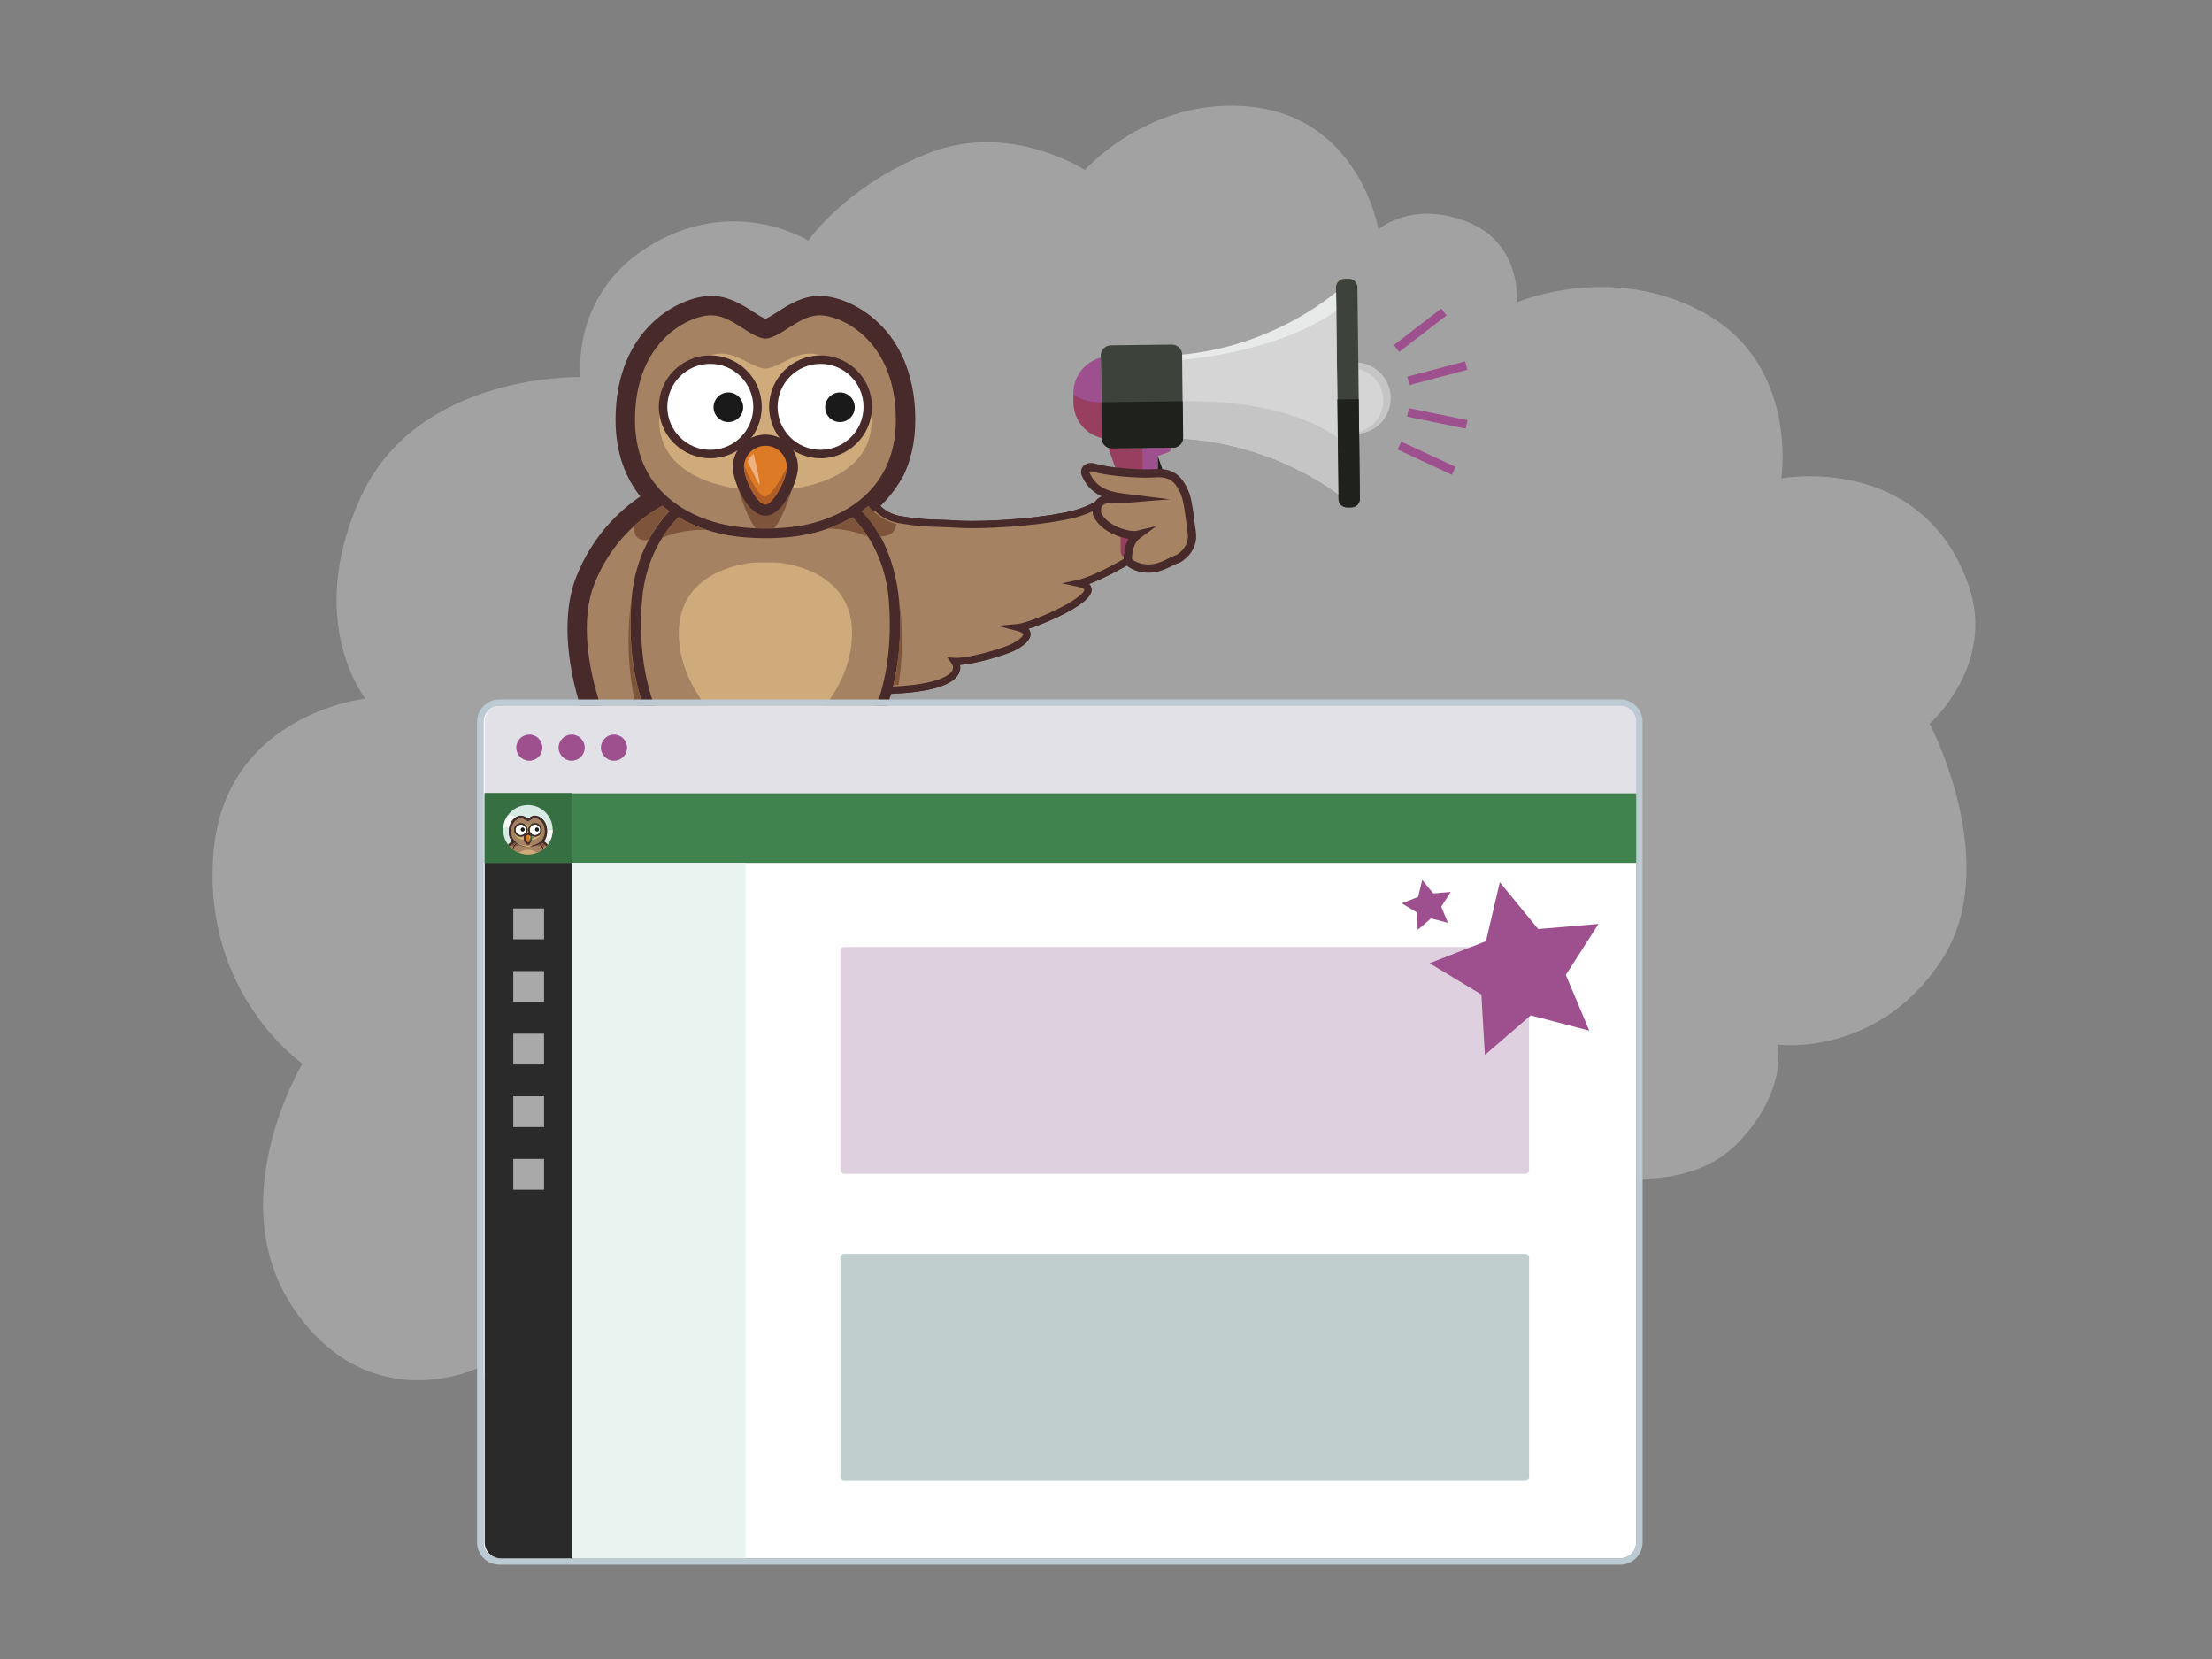 <?xml version="1.0" encoding="utf-8"?>
<!-- Generator: Adobe Illustrator 15.0.0, SVG Export Plug-In . SVG Version: 6.00 Build 0)  -->
<!DOCTYPE svg PUBLIC "-//W3C//DTD SVG 1.1//EN" "http://www.w3.org/Graphics/SVG/1.1/DTD/svg11.dtd">
<svg version="1.1" id="Layer_1" xmlns="http://www.w3.org/2000/svg" xmlns:xlink="http://www.w3.org/1999/xlink" x="0px" y="0px"
	 width="800px" height="600px" viewBox="0 0 800 600" enable-background="new 0 0 800 600" xml:space="preserve">
<rect x="0" y="0" width="800" height="600" fill="#808080" stroke="none"/>
<polygon fill="#9D4F8E" points="504.711,312.996 510.876,320.509 520.591,319.709 515.315,327.874 519.079,336.826 509.653,334.358 
	502.266,340.691 501.716,330.999 493.386,325.963 502.472,322.442 "/>
<g>
	<path opacity="0.3" fill="#F3F1F1" d="M582.139,425.477c7.281,1.151,31.5,3.559,46.693-12.417
		c18.041-18.992,14.035-35.261,14.035-35.261s35.715,4.832,58.947-29.966c23.238-34.788-3.934-86.077-3.934-86.077
		s24.518-21.522,13.844-50.831c-17.25-47.337-67.488-37.91-67.488-37.91s6.35-40.622-27.393-59.581
		c-33.74-18.949-68.248-4.092-68.248-4.092s2.004-21.385-18.086-29.169c-20.08-7.77-31.982,2.754-31.982,2.754
		s-6.646-39.692-45.364-44.223c-36.879-4.311-60.815,22.794-60.815,22.794s-27.111-17.858-56.893-5.978
		c-29.783,11.869-43.13,31.517-43.13,31.517s-25.826-16.361-56.063,1.078c-30.23,17.434-26.272,48.272-26.272,48.272
		s-58.779-1.789-79.478,43.279c-20.704,45.087,1.617,73.003,1.617,73.003s-51.18,5.44-55,56.347
		c-3.817,50.912,32.254,75.655,32.254,75.655s-30.348,50.172-2.459,89.645c27.896,39.475,66.682,20.135,66.682,20.135
		s12.721,36.64,53.611,29.296c40.902-7.342,54.449-26.12,54.449-26.12s42.289,20.468,75.715,8.608
		c33.428-11.858,42.904-28.723,42.904-28.723s37.115,10.516,68.533,1.586c31.418-8.948,51.846-36.688,51.846-36.688
		s14.672,15.082,35.494,7.617C576.979,442.568,580.768,425.251,582.139,425.477z"/>
	<g id="features">
		<g>
			<g>
				<path fill="#A58262" d="M322.384,249.627c-11.063-4.435-11.164-0.947-16.646-8.023c-7.126-9.692-21.529-39.87-21.529-39.87
					c5.581-5.184,27.51-18.74,29.504-20.533c1.994-1.795,2.591,5.184,11.961,6.777c9.369,1.594,12.339,1.047,20.533,1.594
					c8.973,0.6,30.104-0.596,42.063-3.587c11.962-2.991,17.345-10.964,29.902-15.747c0,0,6.667,0.445-3.837,14.096
					c-5.98,7.777,3.04,4.89-0.348,8.08c6.479,0.448,1.944,4.785-0.299,6.58c-3.841,3.071-17.193,10.615-23.474,11.961
					c13.008,2.842-16.496,15.5-21.979,15.998c6.78,1.793,0.997,5.78-1.944,7.176c-4.019,1.908-16.098,5.385-21.08,5.084
					C347.702,242.8,345.06,248.632,322.384,249.627z"/>
				<path fill="#482A2B" d="M322.159,250.942l-0.26-0.105c-4.016-1.61-6.568-2.152-8.432-2.549c-3.576-0.76-5.172-1.252-8.762-5.887
					c-7.135-9.707-21.085-38.871-21.674-40.107l-0.412-0.863l0.702-0.652c3.644-3.385,13.921-10.139,21.423-15.07
					c3.83-2.516,7.447-4.896,8.096-5.477c0.461-0.416,0.967-0.627,1.504-0.627c1.123,0,1.863,0.876,2.721,1.889
					c1.455,1.721,3.656,4.32,8.826,5.199c6.236,1.062,9.496,1.158,13.623,1.279c1.918,0.057,4.092,0.12,6.778,0.301
					c1.462,0.098,3.253,0.146,5.322,0.146c10.708,0,26.627-1.27,36.339-3.698c6.231-1.56,10.67-4.556,15.369-7.729
					c4.162-2.812,8.466-5.717,14.387-7.971c3.574-1.363-7.827,6.479-3.126,6.479c2.785,0-3.953,1.721-3.167,3.316
					c1.107,2.252,4.144-4.412,0.505,0.315c-4.096,5.325,12.397,7.948,8.062,10.684c-1.109,0.699-2.139,1.35-3.025,1.949
					c0.693,0.348,1.297,0.881,1.557,1.712c0.551,1.765-0.799,3.961-4.014,6.532c-3.369,2.696-13.667,8.611-20.635,11.189
					c0.784,0.734,0.968,1.558,0.924,2.256c-0.159,2.586-4.127,5.775-11.79,9.476c-3.839,1.854-8.007,3.52-11.088,4.478
					c0.458,0.496,0.72,1.062,0.778,1.699c0.289,3.125-4.814,5.713-5.841,6.198c-3.5,1.663-13.628,4.745-19.673,5.177
					c0.219,1.037,0.086,2.09-0.408,3.087c-2.114,4.269-10.3,6.745-24.327,7.36L322.159,250.942z M285.81,202.056
					c2.432,5.043,14.686,30.217,20.977,38.776c3.129,4.038,4.162,4.258,7.224,4.907c1.915,0.406,4.522,0.962,8.596,2.573
					c17.454-0.802,21.079-4.39,21.829-5.901c0.389-0.787,0.29-1.613-0.295-2.455l-1.532-2.206l2.681,0.162
					c0.18,0.011,0.369,0.016,0.567,0.016c5.142,0,16.334-3.296,19.878-4.977c2.533-1.202,4.425-2.925,4.361-3.606
					c-0.012-0.146-0.445-0.671-2.193-1.133l-7.143-1.889l7.358-0.668c1.933-0.176,7.917-2.256,13.748-5.071
					c8.05-3.89,10.273-6.469,10.325-7.29c0.01-0.148-0.386-0.66-2.254-1.068l-5.886-1.285l5.89-1.261
					c5.975-1.28,19.214-8.729,22.934-11.706c2.523-2.018,3.222-3.4,3.152-3.723v0.001c0,0-0.328-0.413-2.131-0.539l-2.973-0.205
					l2.172-2.044c1.239-1.166,5.61-1.153,5.498-3.852c-0.019-0.445-9.396-1.905-5.585-6.862c4.031-5.24,0.813-2.109,0.602-2.541
					c-0.303-0.613,1.058-1.343-0.602-1.343c-3.176,0,2-3.779,2.969-3.906c5.982-0.784-7.155,3.463-11.194,6.191
					c-4.895,3.305-9.517,6.428-16.197,8.098c-9.914,2.479-26.104,3.776-36.97,3.776c-2.129,0-3.977-0.053-5.495-0.153
					c-2.638-0.176-4.693-0.236-6.683-0.296c-4.061-0.12-7.569-0.222-13.983-1.314c-6.107-1.04-8.781-4.197-10.377-6.085
					c-0.238-0.279-0.516-0.607-0.723-0.816c-1.039,0.826-3.746,2.613-8.179,5.525C299.205,192.468,289.816,198.638,285.81,202.056z"
					/>
			</g>
			<g>
				<g>
					<g>
						<path fill="#A58262" d="M322.384,249.627c-11.063-4.435-11.164-0.947-16.646-8.023c-7.126-9.692-21.529-39.87-21.529-39.87
							c5.581-5.184,27.51-18.74,29.504-20.533c1.994-1.795,2.591,5.184,11.961,6.777c9.369,1.594,12.339,1.047,20.533,1.594
							c8.973,0.6,30.104-0.596,42.063-3.587c11.962-2.991,17.345-10.964,29.902-15.747c2.589-0.986-8.208,8.893-5.785,8.263
							c9.333-2.425,5.281,2.833,5.281,2.833c-5.98,7.777-0.293,7.89-3.681,11.08c6.479,0.448,1.944,4.785-0.299,6.58
							c-3.841,3.071-17.193,10.615-23.474,11.961c13.008,2.842-16.496,15.5-21.979,15.998c6.78,1.793,0.997,5.78-1.944,7.176
							c-4.019,1.908-16.098,5.385-21.08,5.084C347.702,242.8,345.06,248.632,322.384,249.627z"/>
						<path fill="#482A2B" d="M322.159,250.942l-0.26-0.105c-4.016-1.61-6.568-2.152-8.432-2.549
							c-3.576-0.76-5.172-1.252-8.762-5.887c-7.135-9.707-21.085-38.871-21.674-40.107l-0.412-0.863l0.702-0.652
							c3.644-3.385,13.921-10.139,21.423-15.07c3.83-2.516,7.447-4.896,8.096-5.477c0.461-0.416,0.967-0.627,1.504-0.627
							c1.123,0,1.863,0.876,2.721,1.889c1.455,1.721,3.656,4.32,8.826,5.199c6.236,1.062,9.496,1.158,13.623,1.279
							c1.918,0.057,4.092,0.12,6.778,0.301c1.462,0.098,3.253,0.146,5.322,0.146c10.708,0,26.627-1.27,36.339-3.698
							c6.231-1.56,10.67-4.556,15.369-7.729c4.162-2.812,8.466-5.717,14.387-7.971c3.574-1.363-7.827,6.479-3.126,6.479
							c2.785,0-1.286,2.154-0.5,3.75c1.107,2.252,2.563,0.272-1.076,5c-4.096,5.325,11.312,2.83,6.976,5.565
							c-1.109,0.699-2.139,1.35-3.025,1.949c0.693,0.348,1.297,0.881,1.557,1.712c0.551,1.765-0.799,3.961-4.014,6.532
							c-3.369,2.696-13.667,8.611-20.635,11.189c0.784,0.734,0.968,1.558,0.924,2.256c-0.159,2.586-4.127,5.775-11.79,9.476
							c-3.839,1.854-8.007,3.52-11.088,4.478c0.458,0.496,0.72,1.062,0.778,1.699c0.289,3.125-4.814,5.713-5.841,6.198
							c-3.5,1.663-13.628,4.745-19.673,5.177c0.219,1.037,0.086,2.09-0.408,3.087c-2.114,4.269-10.3,6.745-24.327,7.36
							L322.159,250.942z M285.81,202.056c2.432,5.043,14.686,30.217,20.977,38.776c3.129,4.038,4.162,4.258,7.224,4.907
							c1.915,0.406,4.522,0.962,8.596,2.573c17.454-0.802,21.079-4.39,21.829-5.901c0.389-0.787,0.29-1.613-0.295-2.455
							l-1.532-2.206l2.681,0.162c0.18,0.011,0.369,0.016,0.567,0.016c5.142,0,16.334-3.296,19.878-4.977
							c2.533-1.202,4.425-2.925,4.361-3.606c-0.012-0.146-0.445-0.671-2.193-1.133l-7.143-1.889l7.358-0.668
							c1.933-0.176,7.917-2.256,13.748-5.071c8.05-3.89,10.273-6.469,10.325-7.29c0.01-0.148-0.386-0.66-2.254-1.068l-5.886-1.285
							l5.89-1.261c5.975-1.28,19.214-8.729,22.934-11.706c2.523-2.018,3.222-3.4,3.152-3.723v0.001c0,0-0.328-0.413-2.131-0.539
							l-2.973-0.205l2.172-2.044c1.239-1.166,3.213-2.412,5.498-3.852c4.404-2.779-8.403-5.572-4.592-10.529
							c4.031-5.24-19.785,11.864-0.392,1.126c0.599-0.331,1.659-3.542,0-3.542c-3.176,0-1.224-1,5.026-3.211
							c5.688-2.012-9.814,4.967-13.854,7.695c-4.895,3.305-9.517,6.428-16.197,8.098c-9.914,2.479-26.104,3.776-36.97,3.776
							c-2.129,0-3.977-0.053-5.495-0.153c-2.638-0.176-4.693-0.236-6.683-0.296c-4.061-0.12-7.569-0.222-13.983-1.314
							c-6.107-1.04-8.781-4.197-10.377-6.085c-0.238-0.279-0.516-0.607-0.723-0.816c-1.039,0.826-3.746,2.613-8.179,5.525
							C299.205,192.468,289.816,198.638,285.81,202.056z"/>
					</g>
					<path fill="#482A2B" d="M208.229,209.077c5.896-15.289,15.896-24.469,23.361-29.522c-5.207-6.563-8.969-15.515-8.969-27.718
						c0-33.543,23.742-44.831,34.572-44.831c6.275,0,11.225,3.193,15.199,5.758c1.352,0.873,3.279,2.116,4.431,2.558
						c1.154-0.441,3.08-1.685,4.431-2.558c3.979-2.564,8.926-5.758,15.201-5.758c10.828,0,34.576,11.288,34.576,44.83
						c0,8.256-1.726,15.021-4.453,20.567l-0.107,0.024c-2.944,5.505-7.522,10.741-12.85,14.683c0,0,10.655,10.586,11.779,33.461
						c1.773,36.206-14.287,53.414-18.118,58.014c-0.498,0.598,0.798,2.893,4.037,4.635c3.614,1.948,6.229,3.887,9.339,6.402
						c0.318,0.822,0.518,1.762,0.477,2.865c-0.145,3.893-3.113,5.778-4.097,6.407c-2.462,1.567-5.007,2.38-7.571,2.472
						c-1.995,4.996-7.802,12.311-14.356,12.398c-0.771,1.192-1.835,2.541-3.303,4.07c-4.639,4.845-8.837,7.3-12.479,7.3
						c-0.846,0-1.671-0.144-2.467-0.388c-0.8,0.244-1.625,0.388-2.471,0.388c-3.643,0-7.844-2.454-12.479-7.3
						c-1.469-1.529-2.533-2.878-3.303-4.07c-6.556-0.088-12.363-7.398-14.356-12.397c-2.564-0.093-5.113-0.905-7.585-2.481
						c-0.974-0.619-3.94-2.51-4.085-6.398c-0.041-1.094,0.155-2.025,0.467-2.843c-5.219-1.91-10.26-7.035-15.018-15.302
						C207.879,256.71,200.994,227.846,208.229,209.077z"/>
					<path fill="#A58262" d="M299.249,286.239c1.471-1.166,2.973-2.469,4.502-3.918c9.381,10.756,11.904,9.117,9.51,10.643
						c-1.52,0.967-2.938,1.406-4.265,1.406c-2.257,0-4.263-1.264-6.096-3.355C301.015,288.856,300.022,287.276,299.249,286.239z"/>
					<path fill="#A58262" d="M297.097,287.869c0.326,0.37,0.68,0.784,1.056,1.261c2.818,3.562,5.298,6.439,5.044,8.916
						c-0.204,1.956-5.044,8.696-8.205,8.696c-0.844,0-1.568-0.48-2.051-1.663c-2.628-6.422-3.444-10.166-4.078-12.296
						C291.366,291.596,294.144,290.006,297.097,287.869z"/>
					<path fill="#A58262" d="M249.938,282.356c1.528,1.451,3.034,2.75,4.507,3.916c-0.77,1.038-1.762,2.611-3.627,4.742
						c-1.83,2.092-3.835,3.355-6.092,3.355c-1.329,0-2.748-0.439-4.268-1.406C238.069,291.44,240.584,293.07,249.938,282.356z"/>
					<path fill="#A58262" d="M256.595,287.899c2.959,2.137,5.742,3.724,8.254,4.909c-0.629,2.132-1.45,5.874-4.069,12.271
						c-0.485,1.184-1.209,1.663-2.053,1.663c-3.16,0-7.999-6.74-8.202-8.696c-0.254-2.477,2.224-5.354,5.042-8.916
						C255.934,288.665,256.275,288.263,256.595,287.899z"/>
					<path fill="#A58262" d="M214.79,211.607c6.355-16.476,17.945-24.943,24.763-28.695c0.843,0.712,1.701,1.375,2.571,1.998
						c-4.236,4.384-12.334,14.824-13.71,31.659c-0.093,1.133-0.17,2.291-0.232,3.477c-0.046,0.842-0.068,1.715-0.096,2.584
						c-0.008,0.34-0.028,0.67-0.034,1.014c-0.023,1.181-0.027,2.383-0.013,3.601c0,0.038-0.002,0.076,0,0.112
						c0.211,16.418,4.245,35.941,18.489,51.481c0.007,0.006,0.014,0.015,0.021,0.022c-1.313,3.133-3.598,4.752-7.26,4.752
						c-0.777,0-1.618-0.073-2.523-0.216C223.874,281.343,205.413,235.927,214.79,211.607z"/>
					<path fill="#A58262" d="M278.92,308.393c-0.022-4.129-0.047-8.678-0.009-12.382c1.696-0.271,4.191-0.853,7.24-2.056
						c1.238,3.823,3.674,9.786,3.859,14.055c0.099,2.29-7.799,10.093-10.682,10.093c-0.18,0-0.333-0.027-0.469-0.075
						c0.057-0.301,0.086-0.613,0.086-0.936C278.946,315.026,278.935,310.878,278.92,308.393z"/>
					<path fill="#A58262" d="M274.812,296.019c0.034,3.702,0.01,8.248-0.012,12.374c-0.015,2.485-0.025,6.634-0.025,8.699
						c0,0.322,0.03,0.635,0.085,0.936c-0.137,0.048-0.29,0.075-0.468,0.075c-2.887,0-10.781-7.803-10.682-10.093
						c0.184-4.265,2.61-10.21,3.854-14.032C270.604,295.167,273.099,295.747,274.812,296.019z"/>
					<path fill="#A58262" d="M246.327,272.728c-0.023-0.033-0.052-0.068-0.076-0.101c-0.129-0.163-0.258-0.329-0.386-0.493
						c-2.335-3.051-4.333-6.253-6.022-9.575l-0.004-0.005c-0.053-0.104-0.101-0.209-0.153-0.311
						c-0.667-1.326-1.283-2.666-1.854-4.024c-0.141-0.326-0.283-0.647-0.414-0.976l-0.006-0.016
						c-0.736-1.831-1.387-3.69-1.963-5.573c-0.004-0.012-0.007-0.021-0.01-0.033c-0.127-0.421-0.246-0.843-0.369-1.262
						c-0.236-0.827-0.467-1.657-0.676-2.493l-0.004-0.019c-0.072-0.288-0.138-0.583-0.207-0.871
						c-0.231-0.979-0.453-1.958-0.648-2.94v-0.004c-0.039-0.195-0.07-0.391-0.107-0.588c-0.207-1.081-0.398-2.162-0.563-3.252
						l-0.001-0.013c-0.034-0.224-0.06-0.446-0.089-0.671c-0.403-2.838-0.665-5.689-0.803-8.545c-0.01-0.234-0.023-0.465-0.033-0.701
						c0-0.015-0.004-0.031-0.004-0.047c-0.023-0.568-0.053-1.136-0.066-1.703v-0.01c-0.004-0.258-0.003-0.514-0.004-0.771
						c-0.038-2.337-0.011-4.672,0.1-6.989v-0.006c0.063-1.294,0.146-2.577,0.249-3.856c1.347-16.473,9.604-26.305,13.171-29.836
						c5.752,3.413,11.557,5.159,15.441,6.021c6.137,1.363,12.164,1.567,15.21,1.566c0.31,0,0.574-0.002,0.789-0.006
						c0.216,0.004,0.481,0.006,0.79,0.006c3.047,0,9.074-0.203,15.209-1.568c3.887-0.86,9.691-2.607,15.445-6.021
						c3.566,3.534,11.824,13.367,13.168,29.838c0.263,3.225,0.379,6.49,0.359,9.766c0,0.623,0,1.242-0.015,1.863v0.008
						c-0.044,1.885-0.155,3.768-0.308,5.651c-0.001,0.013-0.001,0.022-0.004,0.038c-0.057,0.699-0.113,1.402-0.187,2.102
						l-0.003,0.006c-0.064,0.615-0.145,1.225-0.221,1.836v0.008c-0.065,0.534-0.14,1.07-0.216,1.607
						c-0.112,0.768-0.233,1.533-0.366,2.299c-0.001,0.003-0.001,0.005-0.001,0.005c-0.068,0.4-0.144,0.797-0.22,1.193
						c-0.168,0.897-0.346,1.794-0.546,2.683c-0.143,0.639-0.292,1.273-0.449,1.906l-0.005,0.017
						c-0.16,0.638-0.326,1.272-0.504,1.907c-0.17,0.616-0.354,1.232-0.541,1.847l-0.004,0.018c-0.364,1.185-0.764,2.361-1.189,3.528
						c-0.018,0.053-0.037,0.109-0.057,0.164v0.002c-0.236,0.637-0.471,1.27-0.721,1.9c-0.006,0.004-0.006,0.008-0.006,0.008
						c-0.135,0.335-0.277,0.661-0.42,0.988c-0.535,1.275-1.113,2.535-1.731,3.78c-0.091,0.175-0.175,0.354-0.265,0.53l-0.008,0.01
						c-0.442,0.874-0.904,1.739-1.393,2.598c-0.172,0.287-0.338,0.578-0.51,0.868c-0.006,0.013-0.014,0.024-0.021,0.035
						c-0.359,0.608-0.707,1.218-1.088,1.813l-0.002,0.002c-0.104,0.164-0.216,0.322-0.326,0.484
						c-2.096,3.215-4.502,6.297-7.299,9.184c-11.48,11.837-21.551,14.291-25.469,14.803l-0.88,0.098l-0.878-0.098
						c-3.916-0.512-13.988-2.966-25.465-14.802C248.979,275.989,247.624,274.374,246.327,272.728z"/>
					<path fill="#A58262" d="M292.062,189.634c-5.936,1.318-11.857,1.482-14.447,1.482c-0.316,0-0.578-0.002-0.79-0.005
						c-0.208,0.003-0.475,0.005-0.789,0.005c-2.589,0-8.511-0.164-14.446-1.482c-7.908-1.76-31.938-9.083-31.938-37.797
						c0-28.715,19.633-37.799,27.543-37.799c7.658,0,13.672,7.941,19.63,8.448c5.96-0.507,11.972-8.448,19.632-8.448
						c7.91,0,27.543,9.084,27.543,37.798S299.97,187.874,292.062,189.634z"/>
					<g>
						<path fill="#CFAA7B" d="M260.843,127.884c6.234,0,11.131,5.088,15.981,5.411c4.853-0.323,9.746-5.412,15.983-5.412
							c6.439,0,22.426,5.819,22.426,24.218c0,18.4-19.563,23.096-26.006,24.221c-5.414,0.947-10.819,0.965-12.403,0.947
							c-1.587,0.018-6.986,0-12.405-0.947c-6.438-1.125-26.003-5.82-26.003-24.221C238.416,133.702,254.399,127.884,260.843,127.884
							z"/>
					</g>
					<g>
						<g>
							<defs>
								<path id="SVGID_1_" d="M292.062,189.634c-5.936,1.318-11.857,1.482-14.447,1.482c-0.316,0-0.578-0.002-0.79-0.005
									c-0.208,0.003-0.475,0.005-0.789,0.005c-2.589,0-8.511-0.164-14.446-1.482c-7.908-1.76-31.938-9.083-31.938-37.797
									c0-28.715,19.633-37.799,27.543-37.799c7.658,0,13.672,7.941,19.63,8.448c5.96-0.507,11.972-8.448,19.632-8.448
									c7.91,0,27.543,9.084,27.543,37.798S299.97,187.874,292.062,189.634z"/>
							</defs>
							<clipPath id="SVGID_2_">
								<use xlink:href="#SVGID_1_"  overflow="visible"/>
							</clipPath>
							<g clip-path="url(#SVGID_2_)">
								<path fill="#7E553B" d="M288.618,168.976c0,0-5.523,24.17-11.971,24.17c-6.445,0-11.616-24.168-11.616-24.168
									L288.618,168.976z"/>
							</g>
						</g>
						<path fill="#482A2B" d="M265.031,168.978c0,4.938,5.23,17.521,11.793,17.521c6.438,0,11.794-12.722,11.794-17.522
							c0-6.502-5.29-11.791-11.794-11.791C270.322,157.185,265.031,162.474,265.031,168.978z M270.086,168.976
							c0-3.713,3.024-6.737,6.738-6.737c3.716,0,6.739,3.024,6.739,6.737c0,4.373-5.102,12.469-6.739,12.469
							C274.812,181.444,270.086,173.394,270.086,168.976z"/>
						<path fill="#DC7A26" d="M276.824,161.228c4.282,0,7.751,3.471,7.751,7.748c0,4.281-5.055,13.48-7.751,13.48
							c-3.03,0-7.749-9.199-7.749-13.48C269.075,164.698,272.546,161.228,276.824,161.228z"/>
						<g>
							<defs>
								<path id="SVGID_3_" d="M284.575,168.976c0,4.281-5.055,13.48-7.751,13.48c-3.03,0-7.749-9.199-7.749-13.48
									c0-4.277,3.471-7.748,7.749-7.748C281.106,161.228,284.575,164.698,284.575,168.976z"/>
							</defs>
							<clipPath id="SVGID_4_">
								<use xlink:href="#SVGID_3_"  overflow="visible"/>
							</clipPath>
							<path clip-path="url(#SVGID_4_)" fill="#AF5E27" d="M284.575,168.976c0,0-5.178,10.613-7.959,10.613
								c-2.778,0-7.582-11.371-7.582-11.371s1.011,15.922,7.582,15.922C283.188,184.14,284.575,168.976,284.575,168.976z"/>
						</g>
					</g>
					<g>
						<path fill="#CFAA7B" d="M276.799,270.648c-7.671-0.079-31.298-17.569-31.298-41.737c0-23.771,26.664-25.449,27.779-25.502
							h7.088c1.115,0.053,27.783,1.73,27.783,25.502c0,24.168-23.628,41.658-31.299,41.737H276.799z"/>
					</g>
					<path fill="#EDB280" d="M272.986,172.181c-0.87-1.857-2.228-4.484-2.538-5.002c-0.313-0.516,2.038-3.48,2.17-2.893
						C275.401,176.739,275.352,177.218,272.986,172.181z"/>
					<g>
						<g>
							<circle fill="#FFFFFF" cx="296.765" cy="147.137" r="17.074"/>
							<path fill="#482A2B" d="M296.767,165.739c-10.258,0-18.604-8.346-18.604-18.603s8.346-18.603,18.604-18.603
								c10.257,0,18.602,8.346,18.602,18.603S307.023,165.739,296.767,165.739z M296.767,131.591
								c-8.573,0-15.547,6.975-15.547,15.546s6.974,15.545,15.547,15.544c8.572,0,15.545-6.973,15.545-15.544
								S305.339,131.591,296.767,131.591z"/>
						</g>
						<g>
							<circle fill="#FFFFFF" cx="256.885" cy="147.137" r="17.074"/>
							<path fill="#482A2B" d="M256.886,165.739c-10.257,0-18.602-8.345-18.602-18.602c0-10.258,8.345-18.604,18.602-18.604
								c10.258,0,18.602,8.346,18.602,18.603S267.144,165.739,256.886,165.739z M256.886,131.591
								c-8.571,0-15.545,6.975-15.545,15.547c0,8.57,6.974,15.545,15.545,15.545c8.572,0,15.546-6.975,15.546-15.546
								S265.458,131.591,256.886,131.591z"/>
						</g>
					</g>
					<g>
						<defs>
							<path id="SVGID_5_" d="M299.175,286.239c1.471-1.166,2.973-2.469,4.5-3.918c9.381,10.756,11.904,9.117,9.512,10.643
								c-1.52,0.967-2.938,1.406-4.266,1.406c-2.258,0-4.262-1.264-6.094-3.355C300.938,288.856,299.948,287.276,299.175,286.239z
								 M332.252,246.788c1.097-0.424,1.749-40.564,1.749-40.564c-4.494-8.922-2.266-15.812-6.51-16.153
								c-6.178-0.499-10.799-3.843-13.468-7.159c-0.843,0.713-1.701,1.376-2.569,1.998c4.625,4.215,12.375,15.777,13.707,31.66
								c0.096,1.133,0.173,2.291,0.232,3.475c0.043,0.812,0.064,1.648,0.089,2.482c0.013,0.376,0.032,0.739,0.041,1.119
								c0.023,1.132,0.026,2.285,0.013,3.449c0,0.092,0.003,0.18,0.001,0.266c-0.077,6.043-0.886,14.17-2.431,20.499
								C323.106,247.859,331.155,247.212,332.252,246.788z M288.788,292.783c0.632,2.13,1.449,5.874,4.076,12.296
								c0.484,1.183,1.208,1.663,2.054,1.663c3.161,0,7.999-6.74,8.203-8.696c0.257-2.477-2.227-5.354-5.042-8.916
								c-0.379-0.477-0.729-0.891-1.058-1.261C294.069,290.006,291.291,291.596,288.788,292.783z M240.384,292.964
								c1.52,0.967,2.937,1.406,4.269,1.406c2.255,0,4.261-1.264,6.091-3.355c1.864-2.131,2.855-3.704,3.625-4.742
								c-1.471-1.166-2.977-2.465-4.507-3.916C240.509,293.07,237.993,291.44,240.384,292.964z M255.491,289.13
								c-2.817,3.563-5.297,6.439-5.042,8.916c0.202,1.956,5.042,8.696,8.201,8.696c0.846,0,1.57-0.479,2.056-1.663
								c2.617-6.396,3.438-10.139,4.068-12.271c-2.512-1.186-5.295-2.772-8.254-4.909
								C256.202,288.263,255.858,288.665,255.491,289.13z M236.69,283.396c0.905,0.143,1.748,0.216,2.525,0.216
								c3.659,0,5.943-1.619,7.258-4.752c-0.006-0.008-0.012-0.017-0.021-0.022c-14.243-15.54-18.278-35.063-18.49-51.481
								c0-0.036,0-0.074,0-0.112c-0.014-1.218-0.011-2.42,0.015-3.601c0.006-0.344,0.026-0.674,0.035-1.014
								c0.024-0.869,0.051-1.742,0.094-2.584c0.062-1.186,0.139-2.344,0.23-3.477c1.377-16.835,9.475-27.275,13.711-31.659
								c-0.869-0.623-1.727-1.286-2.569-1.998c-6.819,3.752-18.409,12.22-24.763,28.695
								C205.338,235.927,223.8,281.343,236.69,283.396z M278.873,317.092c0,0.322-0.03,0.635-0.088,0.936
								c0.136,0.048,0.29,0.075,0.468,0.075c2.885,0,10.782-7.803,10.684-10.093c-0.188-4.269-2.621-10.231-3.86-14.055
								c-3.048,1.203-5.544,1.784-7.241,2.056c-0.036,3.704-0.012,8.253,0.01,12.382
								C278.858,310.878,278.873,315.026,278.873,317.092z M267.489,293.978c-1.244,3.822-3.67,9.768-3.855,14.032
								c-0.099,2.29,7.796,10.093,10.682,10.093c0.18,0,0.332-0.027,0.469-0.075c-0.055-0.301-0.085-0.613-0.085-0.936
								c0-2.065,0.012-6.214,0.025-8.699c0.022-4.126,0.046-8.672,0.012-12.374C273.024,295.747,270.528,295.167,267.489,293.978z
								 M250.405,277.535c11.479,11.836,21.55,14.29,25.467,14.802l0.878,0.098l0.88-0.098c3.916-0.512,13.989-2.966,25.467-14.803
								c2.797-2.887,5.205-5.969,7.299-9.184c0.111-0.162,0.225-0.32,0.326-0.482l0.004-0.004c0.381-0.596,0.729-1.205,1.087-1.813
								c0.009-0.011,0.017-0.022,0.022-0.035c0.172-0.29,0.336-0.581,0.509-0.868c0.487-0.858,0.952-1.724,1.394-2.598
								c0,0,0.006-0.008,0.008-0.01c0.088-0.176,0.174-0.355,0.264-0.53c0.617-1.245,1.197-2.505,1.732-3.78
								c0.141-0.327,0.285-0.653,0.416-0.982l0.007-0.014c0.254-0.631,0.487-1.264,0.723-1.9v-0.002
								c0.021-0.055,0.038-0.111,0.058-0.164c0.426-1.167,0.825-2.344,1.188-3.528l0.005-0.018c0.188-0.614,0.37-1.23,0.542-1.847
								c0.176-0.635,0.344-1.27,0.506-1.907l0.002-0.017c0.158-0.633,0.308-1.268,0.449-1.906c0.2-0.889,0.379-1.785,0.546-2.683
								c0.077-0.396,0.153-0.793,0.222-1.19v-0.008c0.133-0.766,0.256-1.531,0.365-2.299c0.075-0.537,0.15-1.073,0.217-1.607v-0.008
								c0.077-0.611,0.156-1.221,0.219-1.834l0.003-0.008c0.074-0.699,0.132-1.402,0.188-2.102c0.002-0.016,0.002-0.025,0.006-0.038
								c0.15-1.884,0.26-3.767,0.305-5.651v-0.004c0.014-0.625,0.014-1.244,0.014-1.867c0.021-3.275-0.096-6.541-0.357-9.766
								c-1.346-16.471-9.602-26.304-13.168-29.838c-5.754,3.414-11.561,5.161-15.444,6.021c-6.136,1.365-12.163,1.568-15.21,1.568
								c-0.309,0-0.574-0.002-0.79-0.006c-0.216,0.004-0.479,0.006-0.79,0.006c-3.045,0.001-9.072-0.203-15.209-1.566
								c-3.885-0.862-9.689-2.608-15.443-6.021c-3.564,3.531-11.822,13.363-13.169,29.836c-0.104,1.279-0.187,2.563-0.249,3.852
								v0.011c-0.111,2.317-0.139,4.652-0.102,6.989c0.003,0.258,0,0.514,0.006,0.771v0.006c0.014,0.571,0.044,1.139,0.066,1.707
								c0,0.016,0.004,0.032,0.004,0.047c0.01,0.236,0.023,0.467,0.033,0.701c0.137,2.855,0.397,5.707,0.802,8.545
								c0.028,0.225,0.056,0.447,0.089,0.671v0.013c0.164,1.09,0.357,2.171,0.563,3.252c0.038,0.197,0.068,0.393,0.108,0.588v0.004
								c0.195,0.982,0.416,1.961,0.646,2.94c0.07,0.288,0.135,0.583,0.207,0.871c0.002,0.007,0.004,0.014,0.004,0.014
								c0.21,0.841,0.441,1.671,0.678,2.498c0.121,0.419,0.241,0.841,0.367,1.262c0.005,0.013,0.008,0.021,0.012,0.033
								c0.576,1.883,1.227,3.742,1.961,5.573c0.002,0.006,0.006,0.011,0.006,0.011c0.132,0.333,0.275,0.654,0.414,0.98
								c0.572,1.358,1.19,2.698,1.855,4.024c0.053,0.102,0.1,0.206,0.154,0.311l0.003,0.005c1.691,3.322,3.688,6.524,6.021,9.575
								c0.132,0.164,0.258,0.33,0.389,0.493c0.025,0.032,0.053,0.067,0.076,0.101C247.548,274.374,248.906,275.989,250.405,277.535z
								 M323.925,151.836c0-28.714-19.635-37.798-27.544-37.798c-7.659,0-13.671,7.941-19.631,8.448
								c-5.958-0.507-11.972-8.448-19.629-8.448c-7.912,0-27.544,9.084-27.544,37.799c0,28.714,24.027,36.037,31.938,37.797
								c5.935,1.318,11.857,1.482,14.444,1.482c0.314,0,0.582-0.002,0.79-0.005c0.21,0.003,0.474,0.005,0.79,0.005
								c2.589,0,8.511-0.164,14.446-1.482C299.896,187.874,323.925,180.55,323.925,151.836z"/>
						</defs>
						<clipPath id="SVGID_6_">
							<use xlink:href="#SVGID_5_"  overflow="visible"/>
						</clipPath>
						<g clip-path="url(#SVGID_6_)">
							<path fill="#7E553B" d="M318.137,251.621c0,0-17.831,35.29-40.798,35.29c-26.258,0-41.965-35.257-41.965-35.257l-0.229,5.075
								l10.84,19.34l13.478,10.842l9.378,5.275c0,0,4.685,1.757,7.909,1.757c3.226,0,12.013-1.466,16.702-5.86
								c4.688-4.395,15.235-13.482,17.873-17.289c2.639-3.808,7.031-17.582,7.031-17.582L318.137,251.621z"/>
						</g>
						<path clip-path="url(#SVGID_6_)" fill="#7E553B" d="M249.392,281.198l6.703,4.395l5.822,4.176l14.833,5.306l14.834-5.306
							l5.824-4.176l6.7-4.395l2.639,4.175l-0.369,0.185c0,0-1.756-0.296-4.098,1.17c-2.346,1.467-2.055,4.395-2.055,4.395
							s-3.368-0.146-6.885,1.613c-3.516,1.756-4.504,4.066-4.504,4.066l-1.428,0.439c0,0-2.199-0.773-4.725-0.222
							c-2.528,0.55-4.066,2.857-4.066,2.857l-1.648,0.085v0.024l-0.22-0.012l-0.22,0.012v-0.024l-1.648-0.085
							c0,0-1.537-2.308-4.064-2.857c-2.527-0.552-4.725,0.222-4.725,0.222l-1.43-0.439c0,0-0.988-2.311-4.503-4.065
							c-3.517-1.76-6.886-1.614-6.886-1.614s0.294-2.928-2.051-4.395c-2.345-1.465-4.103-1.17-4.103-1.17l-0.367-0.185
							L249.392,281.198z"/>
						<g clip-path="url(#SVGID_6_)">
							<g>
								<path fill="#7E553B" d="M324.292,211.897c0,0,4.979,21.098-1.174,45.125c-6.152,24.029-14.355,28.426-14.355,28.426
									L304.95,279c0,0,13.479-14.654,17.289-39.558C326.048,214.537,324.292,211.897,324.292,211.897z"/>
							</g>
							<g>
								<path fill="#7E553B" d="M229.21,211.899c0,0-4.979,21.097,1.172,45.123c6.154,24.029,14.357,28.426,14.357,28.426
									L248.55,279c0,0-13.48-14.654-17.287-39.557C227.454,214.538,229.21,211.899,229.21,211.899z"/>
							</g>
						</g>
						<path clip-path="url(#SVGID_6_)" fill="#7E553B" d="M269.345,193.295c-4.146-1.173-7.881-0.229-7.881-0.229
							s-2.493-2.113-11.375-1.234c-8.887,0.878-13.92,4.395-13.92,4.395l5.336-7.473l3.895-3.515l11.865,5.419l19.705,2.46
							l17.8-2.313l13.626-6.006l4.041,3.955l5.041,7.178c0,0-5.324-3.661-14.209-4.539c-8.885-0.881-10.79,1.672-10.79,1.672
							s-3.735-1.232-7.882-0.063L269.345,193.295z"/>
						<g clip-path="url(#SVGID_6_)">
							<path fill="#7E553B" d="M324.366,188.115c0,0,0,2.935-1.609,4.543c-1.612,1.61-6.011,1.466-6.011,1.466l-7.175-9.67
								l7.324-4.248L324.366,188.115z"/>
							<path fill="#7E553B" d="M234.998,195.199c0,0-2.93,0.731-4.542-0.88c-1.609-1.61-1.023-4.246-1.023-4.246l-0.296-3.37
								l8.646-6.009l5.566,3.664l-2.198,5.275L234.998,195.199z"/>
						</g>
						<path clip-path="url(#SVGID_6_)" fill="#7E553B" d="M276.97,197.829"/>
					</g>
					<g>
						<g>
							<g>
								<path fill="#AF5E27" d="M304.158,305.177c0.655,0,2.307-0.156,3.487-1.617c1.261-1.561,1.535-4.044,0.818-7.382
									c-1.784-8.325-8.471-11.14-8.757-11.254c-0.142-0.062-0.296-0.089-0.448-0.089c-0.225,0-0.449,0.062-0.642,0.185
									l-6.278,3.987c-0.377,0.236-0.587,0.66-0.553,1.101c0.033,0.44,0.307,0.827,0.711,1.004
									c1.549,0.687,5.633,3.088,5.926,5.954c0.473,4.658,3.705,7.746,4.979,8.038C303.612,305.151,303.88,305.177,304.158,305.177
									L304.158,305.177z"/>
								<path fill="#482A2B" d="M299.259,286.028c0,0,6.363,2.598,8.036,10.398c1.442,6.721-1.771,7.555-3.137,7.555
									c-0.22,0-0.392-0.021-0.489-0.044c-0.725-0.167-3.631-2.791-4.057-6.994c-0.428-4.201-6.635-6.929-6.635-6.929
									L299.259,286.028 M299.259,283.638c-0.449,0-0.895,0.125-1.283,0.372l-6.279,3.987c-0.746,0.474-1.171,1.32-1.103,2.201
									c0.066,0.881,0.613,1.652,1.421,2.008c1.609,0.707,5.002,2.854,5.219,4.98c0.49,4.832,3.822,8.607,5.902,9.084
									c0.298,0.066,0.651,0.104,1.022,0.104c1.747,0,3.357-0.753,4.418-2.064c1.497-1.852,1.854-4.673,1.058-8.383
									c-1.915-8.936-9.166-11.987-9.473-12.111C299.87,283.695,299.563,283.638,299.259,283.638L299.259,283.638z"/>
							</g>
							<g>
								<path fill="#AF5E27" d="M296.153,307.838c1.906,0,4.443-1.123,5.686-6.468c2.256-9.676-6.027-14.162-6.111-14.207
									c-0.174-0.092-0.367-0.138-0.557-0.138c-0.225,0-0.451,0.064-0.647,0.19l-5.881,3.789c-0.347,0.222-0.554,0.609-0.548,1.021
									c0.004,0.41,0.222,0.791,0.573,1.006c0.043,0.025,4.437,2.811,3.562,5.548c-1.318,4.121,0.2,8.187,1.826,8.813
									C294.431,307.54,295.187,307.838,296.153,307.838L296.153,307.838z"/>
								<path fill="#482A2B" d="M295.171,288.223c0,0,7.575,3.986,5.505,12.878c-1.076,4.625-3.067,5.541-4.522,5.541
									c-0.797,0-1.434-0.273-1.668-0.365c-0.81-0.312-2.307-3.606-1.117-7.332c1.191-3.726-4.079-6.934-4.079-6.934
									L295.171,288.223 M295.171,285.83c-0.451,0-0.904,0.128-1.296,0.382l-5.88,3.788c-0.691,0.443-1.101,1.214-1.096,2.034
									c0.01,0.821,0.441,1.584,1.141,2.016c1.146,0.709,3.504,2.742,3.049,4.164c-1.469,4.599,0.188,9.391,2.535,10.297
									l0.045,0.014c0.354,0.14,1.293,0.509,2.484,0.509c1.917,0,5.355-0.96,6.854-7.391c1.968-8.454-3.535-13.86-6.722-15.536
									C295.935,285.92,295.554,285.83,295.171,285.83L295.171,285.83z"/>
							</g>
							<g>
								<path fill="#AF5E27" d="M288.438,309.39c2.164,0,4.132-1.48,5.851-4.396c3.955-6.709-2.199-14.681-2.463-15.02
									c-0.232-0.295-0.582-0.455-0.941-0.455c-0.18,0-0.358,0.039-0.527,0.121l-5.267,2.597c-0.345,0.169-0.587,0.493-0.65,0.873
									c-0.065,0.378,0.055,0.764,0.323,1.038c0.027,0.028,2.939,3.074,1.31,5.198c-2.474,3.219-2.626,7.198-1.11,8.604
									C285.542,308.486,286.765,309.39,288.438,309.39L288.438,309.39z"/>
								<path fill="#482A2B" d="M290.884,290.714c0,0,5.958,7.589,2.375,13.67c-1.763,2.994-3.475,3.809-4.821,3.809
									c-1.394,0-2.396-0.872-2.662-1.119c-0.87-0.808-1.051-4.01,1.245-6.998c2.295-2.99-1.404-6.766-1.404-6.766L290.884,290.714
									 M290.884,288.321c-0.356,0-0.719,0.081-1.057,0.248l-5.266,2.594c-0.686,0.338-1.164,0.986-1.297,1.736
									c-0.131,0.752,0.107,1.525,0.637,2.076c0.021,0.021,2.188,2.383,1.222,3.642c-2.98,3.882-2.911,8.412-0.974,10.21
									c0.709,0.655,2.205,1.758,4.287,1.758c2.617,0,4.934-1.678,6.885-4.986c4.361-7.404-2.271-16-2.557-16.363
									C292.301,288.644,291.601,288.321,290.884,288.321L290.884,288.321z"/>
							</g>
						</g>
						<g>
							<g>
								<path fill="#AF5E27" d="M249.491,305.177c-0.654,0-2.305-0.156-3.488-1.617c-1.258-1.561-1.535-4.044-0.818-7.381
									c1.785-8.326,8.474-11.141,8.756-11.255c0.145-0.062,0.299-0.089,0.452-0.089c0.224,0,0.446,0.062,0.641,0.185l6.28,3.987
									c0.373,0.236,0.584,0.66,0.553,1.101c-0.035,0.44-0.309,0.827-0.713,1.004c-1.549,0.687-5.633,3.089-5.927,5.954
									c-0.473,4.658-3.704,7.746-4.979,8.038c-0.208,0.048-0.477,0.073-0.754,0.073H249.491z"/>
								<path fill="#482A2B" d="M254.393,286.029l6.28,3.985c0,0-6.207,2.728-6.634,6.929c-0.429,4.203-3.335,6.829-4.058,6.994
									c-0.1,0.022-0.27,0.044-0.49,0.044c-1.365,0-4.576-0.834-3.137-7.554C248.026,288.626,254.393,286.029,254.393,286.029
									 M254.393,283.638c-0.306,0-0.613,0.058-0.903,0.178c-0.307,0.124-7.558,3.176-9.474,12.111
									c-0.796,3.711-0.438,6.532,1.059,8.383c1.06,1.313,2.671,2.064,4.417,2.064c0.372,0,0.727-0.037,1.023-0.104
									c2.08-0.477,5.412-4.252,5.902-9.084c0.217-2.127,3.609-4.273,5.217-4.98c0.81-0.355,1.356-1.127,1.425-2.008
									c0.066-0.881-0.358-1.728-1.104-2.201l-6.279-3.987C255.286,283.763,254.841,283.638,254.393,283.638L254.393,283.638z"/>
							</g>
							<g>
								<path fill="#AF5E27" d="M257.497,307.839c-1.908,0-4.443-1.124-5.688-6.469c-2.254-9.676,6.029-14.162,6.113-14.207
									c0.174-0.092,0.365-0.138,0.557-0.138c0.228,0,0.452,0.065,0.647,0.191l5.882,3.788c0.346,0.222,0.553,0.609,0.548,1.021
									c-0.007,0.412-0.222,0.792-0.574,1.006c-0.043,0.025-4.436,2.811-3.561,5.548c1.316,4.121-0.2,8.187-1.828,8.813
									C259.222,307.54,258.461,307.839,257.497,307.839L257.497,307.839z"/>
								<path fill="#482A2B" d="M258.479,288.224l5.88,3.787c0,0-5.269,3.208-4.078,6.935c1.19,3.725-0.308,7.02-1.114,7.331
									c-0.238,0.092-0.873,0.365-1.669,0.365c-1.456,0-3.447-0.916-4.524-5.541C250.905,292.209,258.479,288.224,258.479,288.224
									 M258.479,285.83c-0.383,0-0.766,0.09-1.113,0.276c-3.186,1.676-8.69,7.082-6.723,15.537c1.497,6.43,4.937,7.39,6.854,7.39
									c1.19,0,2.13-0.369,2.483-0.509l0.045-0.014c2.348-0.906,4.001-5.698,2.533-10.296c-0.456-1.423,1.904-3.456,3.053-4.165
									c0.698-0.432,1.129-1.193,1.137-2.016c0.007-0.82-0.403-1.591-1.094-2.034l-5.881-3.788
									C259.381,285.958,258.932,285.83,258.479,285.83L258.479,285.83z"/>
							</g>
							<g>
								<path fill="#AF5E27" d="M265.213,309.39c-2.165,0-4.133-1.479-5.852-4.396c-3.954-6.709,2.198-14.681,2.464-15.02
									c0.232-0.295,0.583-0.455,0.941-0.455c0.178,0,0.359,0.039,0.527,0.121l5.269,2.597c0.343,0.171,0.583,0.493,0.649,0.873
									c0.064,0.378-0.056,0.764-0.324,1.038c-0.029,0.028-2.939,3.074-1.308,5.198c2.472,3.219,2.623,7.198,1.106,8.604
									C268.108,308.487,266.886,309.39,265.213,309.39L265.213,309.39z"/>
								<path fill="#482A2B" d="M262.767,290.714l5.266,2.596c0,0-3.697,3.775-1.402,6.766c2.297,2.988,2.117,6.19,1.243,6.998
									c-0.265,0.247-1.268,1.119-2.66,1.119c-1.347,0-3.058-0.814-4.821-3.809C256.806,298.303,262.767,290.714,262.767,290.714
									 M262.769,288.323c-0.719,0-1.418,0.322-1.883,0.913c-0.285,0.362-6.918,8.96-2.557,16.362
									c1.951,3.309,4.267,4.986,6.884,4.986c2.081,0,3.581-1.102,4.288-1.758c1.937-1.798,2.008-6.328-0.973-10.21
									c-0.966-1.259,1.2-3.62,1.222-3.642c0.528-0.551,0.767-1.324,0.634-2.076c-0.131-0.75-0.609-1.398-1.294-1.736l-5.268-2.594
									C263.485,288.402,263.124,288.323,262.769,288.323L262.769,288.323z"/>
							</g>
						</g>
					</g>
					<circle fill="#1A1A1A" cx="303.781" cy="147.282" r="5.353"/>
					<circle fill="#1A1A1A" cx="263.421" cy="147.282" r="5.354"/>
				</g>
			</g>
		</g>
		<g>
			<g>
				<g id="hands__x26__mobile_2_">
					<g>
						<g>
							<circle fill="#C5C5C5" cx="490.04" cy="144.001" r="12.949"/>
							<circle fill="#D5D5D5" cx="488.552" cy="144.861" r="11.736"/>
						</g>
						<g>
							<path fill="#3D423B" d="M491.822,180.395c0.018,1.686-1.344,3.081-3.03,3.1l-1.6,0.019c-1.684,0.019-3.079-1.343-3.099-3.026
								l-0.9-76.534c-0.018-1.684,1.343-3.081,3.029-3.101l1.601-0.02c1.683-0.019,3.079,1.346,3.099,3.029L491.822,180.395z"/>
							<path fill="#3D423B" d="M427.905,158.19c0.026,2.024-1.61,3.702-3.632,3.725l-22.09,0.26
								c-2.021,0.023-3.696-1.612-3.72-3.636l-0.354-29.924c-0.023-2.023,1.614-3.697,3.638-3.721l22.085-0.26
								c2.025-0.021,3.698,1.611,3.725,3.636L427.905,158.19z"/>
						</g>
						<g>
							<path fill="#9D4F8E" d="M398.121,129.369c-5.729,1.486-9.974,6.708-9.898,12.873l0.04,3.525
								c0.073,6.163,4.438,11.287,10.197,12.637L398.121,129.369z"/>
							<path fill="#D5D5D5" d="M427.553,128.272l0.358,30.369c29.271,1.907,49.579,15.221,56.162,20.175l-0.857-73.132
								C476.563,111.143,456.453,125.566,427.553,128.272z"/>
							<path fill="#C5C5C5" d="M483.833,158.326c-19.601-13.787-49.876-13.384-56.078-13.143l0.156,13.458
								c29.271,1.907,49.579,15.221,56.162,20.175L483.833,158.326z"/>
							<path opacity="0.53" fill="#F9FCFD" d="M483.216,105.685c-6.653,5.458-26.763,19.882-55.663,22.588l0.023,1.889
								c7.939-0.845,35.5-3.753,55.719-17.765L483.216,105.685z"/>
							<path opacity="0.41" fill="#90261C" d="M397.377,145.469c-1.785-0.034-5.811-0.395-9.148-2.676l0.034,2.975
								c0.073,6.163,4.438,11.287,10.197,12.637l-0.151-12.945l0,0C398.309,145.459,397.965,145.48,397.377,145.469z"/>
						</g>
						<g>
							<path fill="#9D4F8E" d="M401.031,162.186c0.017,0.131,0.008,0.264,0.054,0.393l2.023,5.811
								c0.33,0.94,1.358,1.444,2.304,1.135l-0.104,27.415l0.013,0.996l0.021,1.777c0.01,1.012,0.85,1.828,1.857,1.816l12.686-0.148
								c1.008-0.015,1.826-0.851,1.816-1.86l-0.034-2.773c-0.009-1.009-0.899-1.826-1.857-1.817c0,0-0.82-7.58-0.856-10.933
								c-0.053-4.219-0.186-15.407-0.227-19.1l3.787-1.32c0.73-0.253,1.193-0.928,1.227-1.655L401.031,162.186z"/>
							<path opacity="0.41" fill="#90261C" d="M413.111,162.046l-12.08,0.14c0.017,0.131,0.008,0.264,0.054,0.393l2.023,5.811
								c0.33,0.94,1.358,1.444,2.304,1.135l-0.104,27.415l0.013,0.996l0.021,1.777c0.01,1.012,0.85,1.828,1.857,1.816l6.41-0.075
								L413.111,162.046z"/>
						</g>
						<g>
							<polygon fill="#1F211D" points="418.727,164.896 421.213,172.05 418.834,173.13 							"/>
							<g>
								<path fill="#1F211D" d="M398.311,145.459l0.153,13.08c0.023,2.023,1.698,3.659,3.72,3.636l22.09-0.26
									c2.021-0.022,3.658-1.7,3.632-3.725l-0.152-13.077L398.311,145.459z"/>
								<path fill="#1F211D" d="M483.671,144.455l0.423,36.031c0.02,1.684,1.415,3.045,3.099,3.026l1.6-0.019
									c1.687-0.019,3.048-1.414,3.03-3.1l-0.424-36.03L483.671,144.455z"/>
							</g>
						</g>
					</g>
				</g>
				<g>
					
						<rect x="502.934" y="117.741" transform="matrix(0.792 -0.61 0.61 0.792 33.958 338.338)" fill="#9D4F8E" width="21.644" height="3.137"/>
					
						<rect x="508.831" y="133.647" transform="matrix(0.967 -0.256 0.256 0.967 -17.3 137.252)" fill="#9D4F8E" width="21.646" height="3.136"/>
					
						<rect x="508.909" y="149.421" transform="matrix(0.98 0.201 -0.201 0.98 40.819 -101.125)" fill="#9D4F8E" width="21.643" height="3.133"/>
					
						<rect x="505.017" y="163.964" transform="matrix(0.907 0.422 -0.422 0.907 117.928 -202.107)" fill="#9D4F8E" width="21.646" height="3.133"/>
				</g>
			</g>
		</g>
		<g id="bug">
			<g>
				<g>
					<path fill="#FFFFFF" d="M591.747,557.836c0,3.177-2.575,5.752-5.752,5.752H180.59c-3.177,0-5.752-2.575-5.752-5.752V261.02
						c0-3.177,2.575-5.752,5.752-5.752h405.405c3.177,0,5.752,2.575,5.752,5.752V557.836z"/>
					<path fill="#BCCBD3" d="M585.995,255.268c3.177,0,5.752,2.575,5.752,5.752v296.816c0,3.177-2.575,5.752-5.752,5.752H180.59
						c-3.177,0-5.752-2.575-5.752-5.752V261.02c0-3.177,2.575-5.752,5.752-5.752H585.995 M585.995,252.967H180.59
						c-4.44,0-8.053,3.612-8.053,8.053v296.816c0,4.44,3.612,8.053,8.053,8.053h405.405c4.44,0,8.053-3.612,8.053-8.053V261.02
						C594.048,256.579,590.436,252.967,585.995,252.967L585.995,252.967z"/>
				</g>
				<g>
					<path fill="#E1E1E7" d="M175.297,261.02c0-3.177,2.575-5.752,5.753-5.752h404.945c3.176,0,5.752,2.575,5.752,5.752v25.885
						l-416.448,0.001L175.297,261.02z"/>
				</g>
				<g>
					<g>
						<path fill="#2A2A2A" d="M175.297,557.836c0,3.177,2.575,5.752,5.753,5.752l25.885-0.001V286.905h-31.638V557.836z"/>
					</g>
				</g>
				<rect x="175.299" y="286.905" fill="#40834E" width="416.448" height="25.159"/>
				<rect x="175.299" y="286.905" fill="#367042" width="31.453" height="25.159"/>
				<rect x="206.752" y="312.064" fill="#E9F4F1" width="62.895" height="251.523"/>
				<g id="Knowly_3_">
					<g>
						<path fill="#CFAA7B" d="M190.944,309.062c-3.023,0.007-5.697-1.486-7.324-3.777c0.315,0.146,0.667,0.226,1.037,0.225
							c0.762-0.002,1.442-0.345,1.898-0.886c0.694,0.421,1.391,0.598,1.88,0.598c0.805-0.002,1.438-0.41,1.947-0.742
							c0.173-0.111,0.42-0.273,0.566-0.328c0.148,0.055,0.396,0.215,0.57,0.324c0.51,0.328,1.144,0.737,1.948,0.735
							c1.37-0.003,4.353-1.42,4.419-5.595c0.352,0.353,0.836,0.568,1.372,0.568c0.218-0.001,0.427-0.037,0.622-0.104v0.004
							C199.892,305.03,195.891,309.05,190.944,309.062z"/>
						<path fill="#D7EAE4" d="M185.153,304.306c-0.669-0.839-1.153-1.985-1.158-3.552c-0.001-0.393,0.026-0.762,0.071-1.107
							c-0.309-0.072-0.592-0.205-0.848-0.379c-0.256,0.179-0.566,0.287-0.903,0.287c-0.112,0.001-0.22-0.013-0.325-0.034
							c-0.013,0.2-0.019,0.4-0.019,0.604c0.005,2.016,0.675,3.875,1.802,5.37C184.248,304.982,184.731,304.592,185.153,304.306z"/>
						<path fill="#D7EAE4" d="M197.458,303.739c-0.108,0.001-0.214-0.015-0.313-0.042c-0.121,0.209-0.254,0.404-0.394,0.582
							c0.415,0.281,0.894,0.663,1.365,1.166c0.367-0.495,0.686-1.028,0.945-1.595c-0.333-0.034-0.641-0.151-0.903-0.333
							C197.961,303.657,197.719,303.738,197.458,303.739z"/>
						<path fill="#D7EAE4" d="M190.908,291.147c-3.023,0.007-5.691,1.51-7.31,3.808c0.314-0.146,0.667-0.229,1.036-0.229
							c0.764-0.002,1.444,0.339,1.903,0.876c0.694-0.421,1.388-0.604,1.878-0.604c0.805-0.003,1.438,0.406,1.949,0.732
							c0.174,0.111,0.422,0.271,0.567,0.328c0.148-0.059,0.396-0.218,0.568-0.33c0.508-0.329,1.144-0.742,1.946-0.743
							c1.371-0.004,4.357,1.4,4.442,5.575c0.351-0.353,0.833-0.572,1.37-0.575c0.219,0,0.428,0.036,0.623,0.102v-0.003
							C199.873,295.137,195.854,291.137,190.908,291.147z"/>
						<path fill="#D7EAE4" d="M183.219,299.268c0.256,0.174,0.539,0.307,0.848,0.379c0.283-2.109,1.377-3.377,2.472-4.045
							c-0.459-0.537-1.14-0.878-1.903-0.876c-0.369,0.001-0.722,0.083-1.036,0.229c-0.921,1.308-1.499,2.873-1.608,4.565
							c0.105,0.021,0.213,0.035,0.325,0.034C182.652,299.555,182.963,299.446,183.219,299.268z"/>
						<path opacity="0.8" fill="#FFFFFF" d="M183.219,299.268c0.256,0.174,0.539,0.307,0.848,0.379
							c0.283-2.109,1.377-3.377,2.472-4.045c-0.459-0.537-1.14-0.878-1.903-0.876c-0.369,0.001-0.722,0.083-1.036,0.229
							c-0.921,1.308-1.499,2.873-1.608,4.565c0.105,0.021,0.213,0.035,0.325,0.034C182.652,299.555,182.963,299.446,183.219,299.268
							z"/>
						<path fill="#D7EAE4" d="M197.89,300.561c0.002,0.055,0.002,0.108,0.002,0.164c0.003,1.229-0.294,2.205-0.746,2.973
							c0.099,0.027,0.204,0.043,0.313,0.042c0.261-0.001,0.503-0.082,0.701-0.222c0.263,0.182,0.57,0.299,0.903,0.333
							c0.527-1.144,0.821-2.42,0.82-3.764c-0.195-0.065-0.404-0.102-0.623-0.102C198.723,299.988,198.24,300.208,197.89,300.561z"/>
						<path opacity="0.8" fill="#FFFFFF" d="M197.89,300.561c0.002,0.055,0.002,0.108,0.002,0.164
							c0.003,1.229-0.294,2.205-0.746,2.973c0.099,0.027,0.204,0.043,0.313,0.042c0.261-0.001,0.503-0.082,0.701-0.222
							c0.263,0.182,0.57,0.299,0.903,0.333c0.527-1.144,0.821-2.42,0.82-3.764c-0.195-0.065-0.404-0.102-0.623-0.102
							C198.723,299.988,198.24,300.208,197.89,300.561z"/>
						<path fill="#482A2B" d="M196.752,304.279c0.14-0.178,0.272-0.373,0.394-0.582c0.452-0.768,0.749-1.743,0.746-2.973
							c0-0.056,0-0.109-0.002-0.164c-0.085-4.175-3.071-5.579-4.442-5.575c-0.803,0.001-1.438,0.414-1.946,0.743
							c-0.173,0.112-0.42,0.271-0.568,0.33c-0.146-0.058-0.394-0.217-0.567-0.328c-0.511-0.326-1.145-0.735-1.949-0.732
							c-0.49,0-1.184,0.183-1.878,0.604c-1.095,0.668-2.188,1.936-2.472,4.045c-0.045,0.346-0.072,0.715-0.071,1.107
							c0.005,1.566,0.489,2.713,1.158,3.552c-0.422,0.286-0.905,0.677-1.38,1.189c0.183,0.243,0.378,0.476,0.584,0.694
							c0.181-0.2,0.363-0.382,0.543-0.544c0.468-0.422,0.922-0.717,1.273-0.911c0.107,0.09,0.218,0.175,0.33,0.256
							c-0.236,0.244-0.564,0.638-0.876,1.18c-0.141,0.249-0.28,0.529-0.404,0.841c0.132,0.109,0.266,0.212,0.404,0.313
							c0.169-0.458,0.375-0.847,0.581-1.166c0.271-0.423,0.538-0.722,0.714-0.896c0.396,0.234,0.795,0.406,1.155,0.532
							c0.311,0.109,0.596,0.505,0.827,0.557c0.787,0.171,1.561,0.513,1.952,0.513c0.037,0,0.07,0,0.098,0c0.029,0,0.063,0,0.104,0
							c0.391,0,1.16-0.347,1.948-0.521c0.188-0.043,0.413-0.264,0.661-0.344c0.401-0.132,0.86-0.401,1.316-0.674
							c0.188,0.184,0.475,0.463,0.76,0.918c0.189,0.301,0.377,0.641,0.536,1.063c0.139-0.104,0.272-0.219,0.402-0.328
							c-0.099-0.243-0.205-0.469-0.315-0.675c-0.336-0.62-0.709-1.067-0.967-1.33c0.111-0.081,0.222-0.166,0.33-0.256
							c0.355,0.194,0.815,0.491,1.289,0.914c0.174,0.155,0.347,0.326,0.519,0.516c0.204-0.224,0.398-0.458,0.579-0.7
							C197.646,304.942,197.167,304.561,196.752,304.279z M192.908,305.58c-0.558,0.127-1.112,0.717-1.501,0.73
							c-0.142,0.007-0.261,0.553-0.349,0.553c-0.04,0-0.074,0-0.104,0c-0.024,0-0.061,0-0.098,0c-0.082,0-0.188-0.545-0.311-0.549
							c-0.389-0.012-0.967-0.325-1.545-0.453c-1.015-0.223-4.098-1.291-4.104-4.971c-0.002-0.383,0.026-0.805,0.075-1.133
							c0.26-1.746,1.154-2.811,2.017-3.344c0.544-0.339,1.076-0.5,1.429-0.5c0.982-0.002,1.753,1.008,2.518,1.07
							c0.764-0.066,1.533-1.09,2.514-1.093c1.015-0.002,3.533,1.155,3.543,4.837c0,0.055,0,0.109-0.004,0.163
							c-0.022,1.035-0.297,1.842-0.695,2.48C195.326,304.913,193.614,305.421,192.908,305.58z"/>
						<path fill="#A58262" d="M185.077,305.993c-0.099-0.098-0.148-0.232-0.177-0.348c-0.18,0.162-0.362,0.344-0.543,0.544
							c0.271,0.293,0.559,0.568,0.866,0.821c0.124-0.312,0.264-0.592,0.404-0.841C185.447,306.156,185.199,306.114,185.077,305.993z
							"/>
						<path fill="#A58262" d="M197.02,305.629c0.005,0.017,0.071,0.343-0.13,0.544c-0.157,0.156-0.409,0.142-0.522,0.126
							c0.11,0.202,0.217,0.424,0.315,0.666c0.304-0.254,0.589-0.528,0.855-0.819C197.366,305.956,197.193,305.783,197.02,305.629z"
							/>
						<path fill="#A58262" d="M194.373,305.859c-0.283-0.027-0.516-0.031-0.705-0.022c-0.248,0.082-0.473,0.142-0.662,0.185
							c-0.788,0.177-1.559,0.203-1.949,0.204c-0.041,0-0.074,0-0.102,0s-0.063,0-0.101,0c-0.39,0-1.162-0.022-1.95-0.195
							c-0.232-0.051-0.516-0.127-0.826-0.236c-0.149-0.002-0.322,0.003-0.522,0.024c-0.575,0.057-1.036,0.207-1.347,0.34
							c-0.206,0.319-0.412,0.708-0.581,1.166c0.653,0.482,1.373,0.874,2.146,1.165c1.018-1.025,2.633-1.132,2.729-1.138l0.91-0.002
							c0.098,0.004,1.703,0.103,2.729,1.118c0.77-0.298,1.49-0.696,2.14-1.184c-0.159-0.421-0.347-0.78-0.536-1.081
							C195.44,306.071,194.979,305.918,194.373,305.859z"/>
						<path fill="#A58262" d="M193.449,295.889c-0.98,0.002-1.75,1.021-2.514,1.088c-0.765-0.063-1.535-1.079-2.518-1.077
							c-0.353,0.001-0.885,0.143-1.429,0.479c-0.862,0.535-1.757,1.565-2.017,3.311c-0.049,0.33-0.077,0.683-0.075,1.063
							c0.007,3.683,3.09,4.613,4.103,4.838c0.58,0.126,1.156,0.168,1.547,0.182c-0.333-0.397-0.623-1.164-0.825-1.8
							c-0.005-0.014-0.011-0.026-0.019-0.039c-0.111-0.015-0.227-0.03-0.344-0.05c-0.822-0.145-3.313-0.733-3.338-3.07
							c-0.062-0.211-0.093-0.436-0.093-0.665c-0.001-0.319,0.061-0.624,0.172-0.907c0.273-0.689,0.849-1.225,1.56-1.445
							c0.229-0.072,0.471-0.11,0.721-0.111c0.082-0.001,0.161,0.004,0.238,0.013c0.101-0.016,0.191-0.024,0.27-0.024
							c0.799,0,1.429,0.65,2.051,0.691c0.623-0.045,1.247-0.699,2.047-0.699c0.079,0,0.169,0.008,0.269,0.021
							c0.077-0.008,0.156-0.013,0.238-0.013c1.356-0.003,2.462,1.098,2.464,2.454c0,0.229-0.031,0.453-0.092,0.664
							c-0.002,0.382-0.07,0.72-0.188,1.014c-0.116,0.292-0.277,0.542-0.471,0.762c-0.801,0.904-2.112,1.211-2.666,1.31
							c-0.111,0.021-0.225,0.037-0.334,0.052c-0.189,0.643-0.47,1.434-0.8,1.839c0.389-0.014,0.943-0.059,1.501-0.186
							c0.706-0.159,2.418-0.667,3.385-2.208c0.398-0.639,0.673-1.448,0.695-2.483c0.004-0.054,0.004-0.107,0.004-0.162
							C196.982,297.045,194.464,295.887,193.449,295.889z"/>
						<g>
							<path fill="#CFAA7B" d="M189.585,302.289c-0.353,0.196-0.76,0.313-1.193,0.313c-1.126,0.002-2.077-0.758-2.37-1.79
								c0.024,2.337,2.516,2.926,3.338,3.07c0.117,0.02,0.232,0.035,0.344,0.05c-0.166-0.381-0.266-0.759-0.267-0.993
								C189.437,302.708,189.491,302.486,189.585,302.289z"/>
						</g>
						<g>
							<path fill="#CFAA7B" d="M190.846,300.138c0,0.513-0.156,0.989-0.426,1.384c0.164-0.062,0.341-0.096,0.524-0.096
								c0.187,0,0.362,0.033,0.528,0.094c-0.271-0.395-0.432-0.869-0.432-1.383c-0.004-1.274,0.971-2.328,2.214-2.452
								c-0.1-0.013-0.189-0.021-0.269-0.021c-0.8,0-1.424,0.654-2.047,0.699c-0.622-0.041-1.252-0.691-2.051-0.691
								c-0.078,0-0.169,0.009-0.27,0.024C189.864,297.813,190.843,298.862,190.846,300.138z"/>
						</g>
						<g>
							<path fill="#CFAA7B" d="M193.504,302.591c-0.434,0.001-0.841-0.111-1.195-0.31c0.096,0.198,0.151,0.42,0.152,0.651
								c0,0.237-0.092,0.61-0.252,0.985l-0.002,0.009c0.109-0.015,0.223-0.031,0.334-0.052c0.554-0.099,1.865-0.405,2.666-1.31
								c0-0.007,0-0.014,0-0.021c-0.002-0.323,0.19-0.604,0.471-0.741c0.117-0.294,0.186-0.632,0.188-1.014
								C195.578,301.825,194.629,302.588,193.504,302.591z"/>
						</g>
						<g>
							<path fill="#CFAA7B" d="M195.207,302.545c0,0.007,0,0.014,0,0.021c0.193-0.22,0.354-0.47,0.471-0.762
								C195.397,301.94,195.205,302.222,195.207,302.545z"/>
						</g>
						<path fill="#7E553B" d="M192.205,303.927c-0.27,0.627-0.725,1.255-1.251,1.256c-0.503,0.001-0.954-0.6-1.232-1.211
							c0.202,0.636,0.492,1.402,0.825,1.8c0.122,0.002,0.227,0.005,0.308,0.005c0.039,0,0.073,0,0.1,0c0.028,0,0.062,0,0.103,0
							c0.089,0,0.207-0.004,0.351-0.011c0.33-0.405,0.61-1.196,0.8-1.839H192.205z"/>
						<polygon fill="#7E553B" points="192.205,303.927 192.207,303.927 192.209,303.918 						"/>
						<path fill="#482A2B" d="M189.703,303.933c0.008,0.013,0.014,0.025,0.019,0.039c-0.002-0.014-0.007-0.025-0.011-0.039H189.703z
							"/>
						<path fill="#DC7A26" d="M191.939,302.934h0.002c0,0,0-0.014,0-0.02C191.939,302.92,191.939,302.928,191.939,302.934z"/>
						<path fill="#DC7A26" d="M189.955,302.938c0,0.071,0.012,0.157,0.031,0.245C189.965,303.035,189.955,302.938,189.955,302.938z"
							/>
						<path fill="#DC7A26" d="M190.946,301.943c-0.548,0-0.993,0.446-0.991,0.995c0,0,0.08,0.161,0.198,0.375
							c0.121,0.215,0.28,0.481,0.44,0.683c0.139,0.176,0.276,0.302,0.385,0.302c0.104,0,0.229-0.126,0.357-0.304
							c0.161-0.227,0.322-0.537,0.439-0.779c0.055-0.112,0.099-0.213,0.128-0.281c0.016-0.032,0.027-0.059,0.034-0.074
							C191.898,302.346,191.47,301.941,190.946,301.943z M191.443,303.346c-0.259,0.552-0.301,0.588-0.088-0.411
							c0.035-0.167,0.08-0.367,0.133-0.6c0.016-0.076,0.317,0.304,0.277,0.37c-0.02,0.031-0.066,0.119-0.123,0.229
							C191.579,303.062,191.5,303.219,191.443,303.346z"/>
						<path fill="#DC7A26" d="M191.909,303.199c0.021-0.097,0.032-0.187,0.032-0.266h-0.002
							C191.933,302.999,191.924,303.091,191.909,303.199z"/>
						<path fill="#AF5E27" d="M191.938,302.859c-0.007,0.016-0.019,0.042-0.034,0.074c-0.029,0.068-0.073,0.169-0.128,0.281
							c-0.117,0.242-0.278,0.553-0.439,0.779c-0.128,0.178-0.254,0.304-0.357,0.304c-0.108,0-0.246-0.126-0.385-0.302
							c-0.16-0.201-0.319-0.468-0.44-0.683c-0.118-0.214-0.198-0.375-0.198-0.375s0.01,0.097,0.031,0.245
							c0.057,0.244,0.18,0.541,0.326,0.803c0.21,0.372,0.463,0.678,0.64,0.678c0.198,0,0.451-0.309,0.652-0.684
							c0.139-0.254,0.252-0.541,0.305-0.781c0.015-0.108,0.023-0.2,0.03-0.266c0,0,0-0.014,0.002-0.02
							C191.939,302.896,191.939,302.878,191.938,302.859z"/>
						<g>
							<path fill="#7E553B" d="M186.209,306.158c0.311-0.133,0.771-0.283,1.347-0.34c0.2-0.021,0.373-0.026,0.522-0.024
								c-0.36-0.126-0.759-0.298-1.155-0.532C186.747,305.437,186.479,305.735,186.209,306.158z"/>
							<path fill="#7E553B" d="M193.668,305.837c0.189-0.009,0.422-0.005,0.705,0.022c0.605,0.059,1.067,0.212,1.371,0.344
								c-0.285-0.457-0.572-0.773-0.76-0.959C194.527,305.517,194.069,305.707,193.668,305.837z"/>
							<path fill="#7E553B" d="M186.174,304.734c-0.352,0.194-0.806,0.489-1.273,0.911c0.028,0.115,0.078,0.25,0.177,0.348
								c0.122,0.121,0.37,0.163,0.551,0.177c0.312-0.542,0.64-0.936,0.876-1.18C186.392,304.909,186.281,304.824,186.174,304.734z"
								/>
							<path fill="#7E553B" d="M197.02,305.629c-0.474-0.425-0.934-0.72-1.289-0.916c-0.108,0.093-0.219,0.177-0.33,0.258
								c0.258,0.264,0.631,0.707,0.967,1.328c0.113,0.016,0.365,0.03,0.522-0.126C197.091,305.972,197.024,305.646,197.02,305.629z"
								/>
						</g>
						<path fill="#EDB280" d="M191.488,302.335c-0.053,0.232-0.098,0.433-0.133,0.6c-0.213,0.999-0.171,0.963,0.088,0.411
							c0.057-0.127,0.136-0.284,0.199-0.412c0.057-0.109,0.104-0.197,0.123-0.229C191.806,302.639,191.504,302.259,191.488,302.335z
							"/>
						<path fill="#FFFFFF" d="M188.383,298.223c-0.277,0.002-0.539,0.063-0.777,0.168c-0.319,0.143-0.592,0.371-0.789,0.652
							c-0.221,0.313-0.35,0.693-0.349,1.103c0.003,1.058,0.864,1.919,1.923,1.917c1.059-0.003,1.918-0.867,1.915-1.924
							C190.304,299.079,189.441,298.221,188.383,298.223z M189.043,300.695c-0.38,0.003-0.688-0.307-0.688-0.684
							c-0.001-0.38,0.307-0.689,0.686-0.689c0.38,0,0.687,0.307,0.688,0.686C189.729,300.386,189.421,300.695,189.043,300.695z"/>
						<path fill="#FFFFFF" d="M193.494,298.212c-1.057,0.002-1.916,0.864-1.914,1.925c0.002,1.056,0.865,1.916,1.921,1.914
							c1.059-0.002,1.919-0.866,1.917-1.924C195.416,299.068,194.553,298.209,193.494,298.212z M194.216,300.685
							c-0.379,0.001-0.686-0.305-0.687-0.686c-0.001-0.378,0.305-0.688,0.684-0.688c0.381-0.001,0.688,0.306,0.688,0.685
							C194.9,300.377,194.597,300.685,194.216,300.685z"/>
						<path fill="#482A2B" d="M193.493,297.672c-0.082,0-0.161,0.005-0.238,0.013c-1.243,0.124-2.218,1.178-2.214,2.452
							c0,0.514,0.16,0.988,0.432,1.383c-0.166-0.061-0.342-0.094-0.528-0.094c-0.184,0-0.36,0.034-0.524,0.096
							c0.27-0.395,0.426-0.871,0.426-1.384c-0.003-1.275-0.981-2.325-2.227-2.441c-0.077-0.009-0.156-0.014-0.238-0.013
							c-0.25,0.001-0.491,0.039-0.721,0.111c-0.711,0.221-1.286,0.756-1.56,1.445c-0.111,0.283-0.173,0.588-0.172,0.907
							c0,0.229,0.031,0.454,0.093,0.665c0.293,1.032,1.244,1.792,2.37,1.79c0.434-0.001,0.841-0.117,1.193-0.313
							c-0.094,0.197-0.148,0.733-0.147,0.967c0.001,0.234,0.103,1.307,0.27,1.307h0.004c0,0,0.009-0.289,0.012-0.276
							c0.277,0.611,0.729,1.059,1.231,1.057c0.526,0,0.981-0.712,1.251-1.339l0.004-0.047c0.16-0.376,0.252-0.769,0.252-1.004
							c-0.001-0.234-0.057-0.467-0.15-0.664c0.353,0.197,0.76,0.305,1.193,0.305c1.125-0.003,2.074-0.768,2.361-1.804
							c0.061-0.211,0.092-0.434,0.092-0.663C195.955,298.771,194.85,297.669,193.493,297.672z M188.391,302.063
							c-1.059,0.002-1.92-0.859-1.923-1.917c-0.001-0.409,0.128-0.789,0.349-1.103c0.197-0.281,0.47-0.51,0.789-0.652
							c0.238-0.105,0.5-0.166,0.777-0.168c1.059-0.002,1.921,0.856,1.923,1.916C190.309,301.195,189.449,302.06,188.391,302.063z
							 M192.486,303.199c-0.054,0.24-0.455,0.526-0.591,0.781c-0.203,0.375-0.6,0.683-0.8,0.684c-0.176,0-0.502-0.306-0.712-0.678
							c-0.146-0.262-0.304-0.559-0.36-0.803c-0.02-0.088-0.051-0.174-0.051-0.245c-0.003-0.549,0.435-0.995,0.982-0.995
							c0.523-0.002,1.525,0.401,1.565,0.916c0.002,0.019,0.577,0.034,0.577,0.055c0,0.004,0,0.013,0,0.018
							C193.098,303.01,192.507,303.103,192.486,303.199z M193.501,302.051c-1.056,0.002-1.919-0.858-1.921-1.914
							c-0.002-1.061,0.857-1.923,1.914-1.925c1.059-0.003,1.922,0.856,1.924,1.915C195.42,301.185,194.56,302.049,193.501,302.051z"
							/>
						<circle fill="#1A1A1A" cx="189.042" cy="300.009" r="0.687"/>
						<circle fill="#1A1A1A" cx="194.214" cy="299.998" r="0.687"/>
					</g>
				</g>
				<g>
					<circle fill="#9D4F8E" cx="191.439" cy="270.395" r="4.725"/>
					<circle fill="#9D4F8E" cx="206.751" cy="270.395" r="4.724"/>
					<circle fill="#9D4F8E" cx="222.063" cy="270.395" r="4.726"/>
				</g>
				<rect x="185.628" y="328.554" fill="#A9A9A9" width="11.141" height="11.141"/>
				<rect x="185.628" y="351.199" fill="#A9A9A9" width="11.141" height="11.14"/>
				<rect x="185.628" y="373.844" fill="#A9A9A9" width="11.141" height="11.141"/>
				<rect x="185.628" y="396.488" fill="#A9A9A9" width="11.141" height="11.141"/>
				<rect x="185.628" y="419.134" fill="#A9A9A9" width="11.141" height="11.14"/>
			</g>
			<path fill="#DFD0DF" d="M553,423.395c0,0.635-0.664,1.15-1.479,1.15H305.414c-0.818,0-1.478-0.516-1.478-1.15v-79.764
				c0-0.636,0.659-1.15,1.478-1.15h246.107c0.814,0,1.479,0.515,1.479,1.15V423.395z"/>
			<path fill="#C0CFCE" d="M553,534.395c0,0.635-0.664,1.15-1.479,1.15H305.414c-0.818,0-1.478-0.516-1.478-1.15v-79.764
				c0-0.636,0.659-1.15,1.478-1.15h246.107c0.814,0,1.479,0.515,1.479,1.15V534.395z"/>
		</g>
		<polygon fill="#9D4F8E" points="542.424,319.075 556.303,335.994 578.122,334.151 566.303,352.583 574.787,372.754 
			553.604,367.227 537.027,381.537 535.756,359.688 517.026,348.361 537.423,340.387 		"/>
		<polygon fill="#9D4F8E" points="514.36,318.241 518.359,323.124 524.672,322.588 521.236,327.913 523.672,333.737 517.55,332.145 
			512.743,336.28 512.396,329.97 506.988,326.703 512.896,324.396 		"/>
	</g>
	<g>
		<path fill="#A68362" d="M428.004,177.192c-2.192-4.622-4.973-6.437-10.53-6.035c-5.557,0.402-16.957-0.527-21.746-2.026
			c-2.287-0.713-3.813,0.705-3.066,2.398c3.281,7.448,10.131,8.052,15.702,8.74c-5.245,0.426-12.528-1.576-11.575,5.663
			c2.554,5.683,11.475,8.241,14.637,7.491c-1.907,1.398-3.551,4.056-3.549,9.469c2.342,2.293,6.219,3.17,9.766,2.534
			c3.188-0.569,6.082-2.519,7.802-3.134c-0.551,0.618,6.493-2.649,5.608-9.525C429.542,180.99,429.293,179.91,428.004,177.192z"/>
		<path fill="#482A2B" d="M415.363,207.128c-3.372,0-6.483-1.153-8.537-3.164l-0.45-0.441v-0.63c-0.001-3.3,0.594-5.976,1.775-8
			c-4.545-0.682-10.573-3.542-12.731-8.345l-0.09-0.201l-0.029-0.218c-0.301-2.284,0.084-4,1.176-5.246
			c0.546-0.623,1.216-1.06,1.959-1.365c-2.848-1.326-5.451-3.531-7.147-7.384c-0.481-1.091-0.415-2.242,0.182-3.157
			c0.885-1.357,2.762-1.884,4.703-1.278c4.694,1.47,16.166,2.326,21.191,1.962c0.536-0.039,1.046-0.058,1.535-0.058
			c5.021,0,8.149,2.078,10.459,6.946c1.413,2.979,1.681,4.328,3.181,16.027c0.494,3.842-1.147,6.631-2.611,8.294
			c-1.38,1.568-3.339,2.9-4.372,2.991c-0.42,0.181-0.924,0.433-1.484,0.714c-1.698,0.85-3.812,1.907-6.167,2.328
			C417.074,207.052,416.219,207.128,415.363,207.128z M409.385,202.228c1.488,1.198,3.673,1.9,5.979,1.9
			c0.679,0,1.355-0.06,2.014-0.178c1.929-0.344,3.827-1.294,5.353-2.057c0.837-0.418,1.559-0.78,2.209-1.012l0.627-0.225
			c1.253-0.769,4.57-3.258,3.999-7.697c-1.489-11.617-1.729-12.621-2.916-15.124c-2.03-4.28-4.347-5.522-9.066-5.182
			c-0.896,0.065-1.951,0.098-3.135,0.098c-5.855,0-14.848-0.836-19.168-2.188c-0.658-0.205-1.222-0.06-1.296,0.053
			c-0.024,0.038-0.02,0.151,0.05,0.309c2.832,6.429,8.496,7.121,13.972,7.79l15.089,1.864l-14.61,1.186
			c-0.618,0.05-1.309,0.074-2.174,0.074c-0.469,0-0.943-0.007-1.417-0.014c-2.497-0.035-5.171-0.092-6.161,1.036
			c-0.456,0.52-0.618,1.412-0.484,2.654c2.122,4.352,8.724,6.537,11.892,6.537c0.471,0,0.771-0.048,0.938-0.087l7.203-1.708
			l-5.971,4.377C410.443,196.003,409.483,198.491,409.385,202.228z"/>
	</g>
</g>
</svg>
